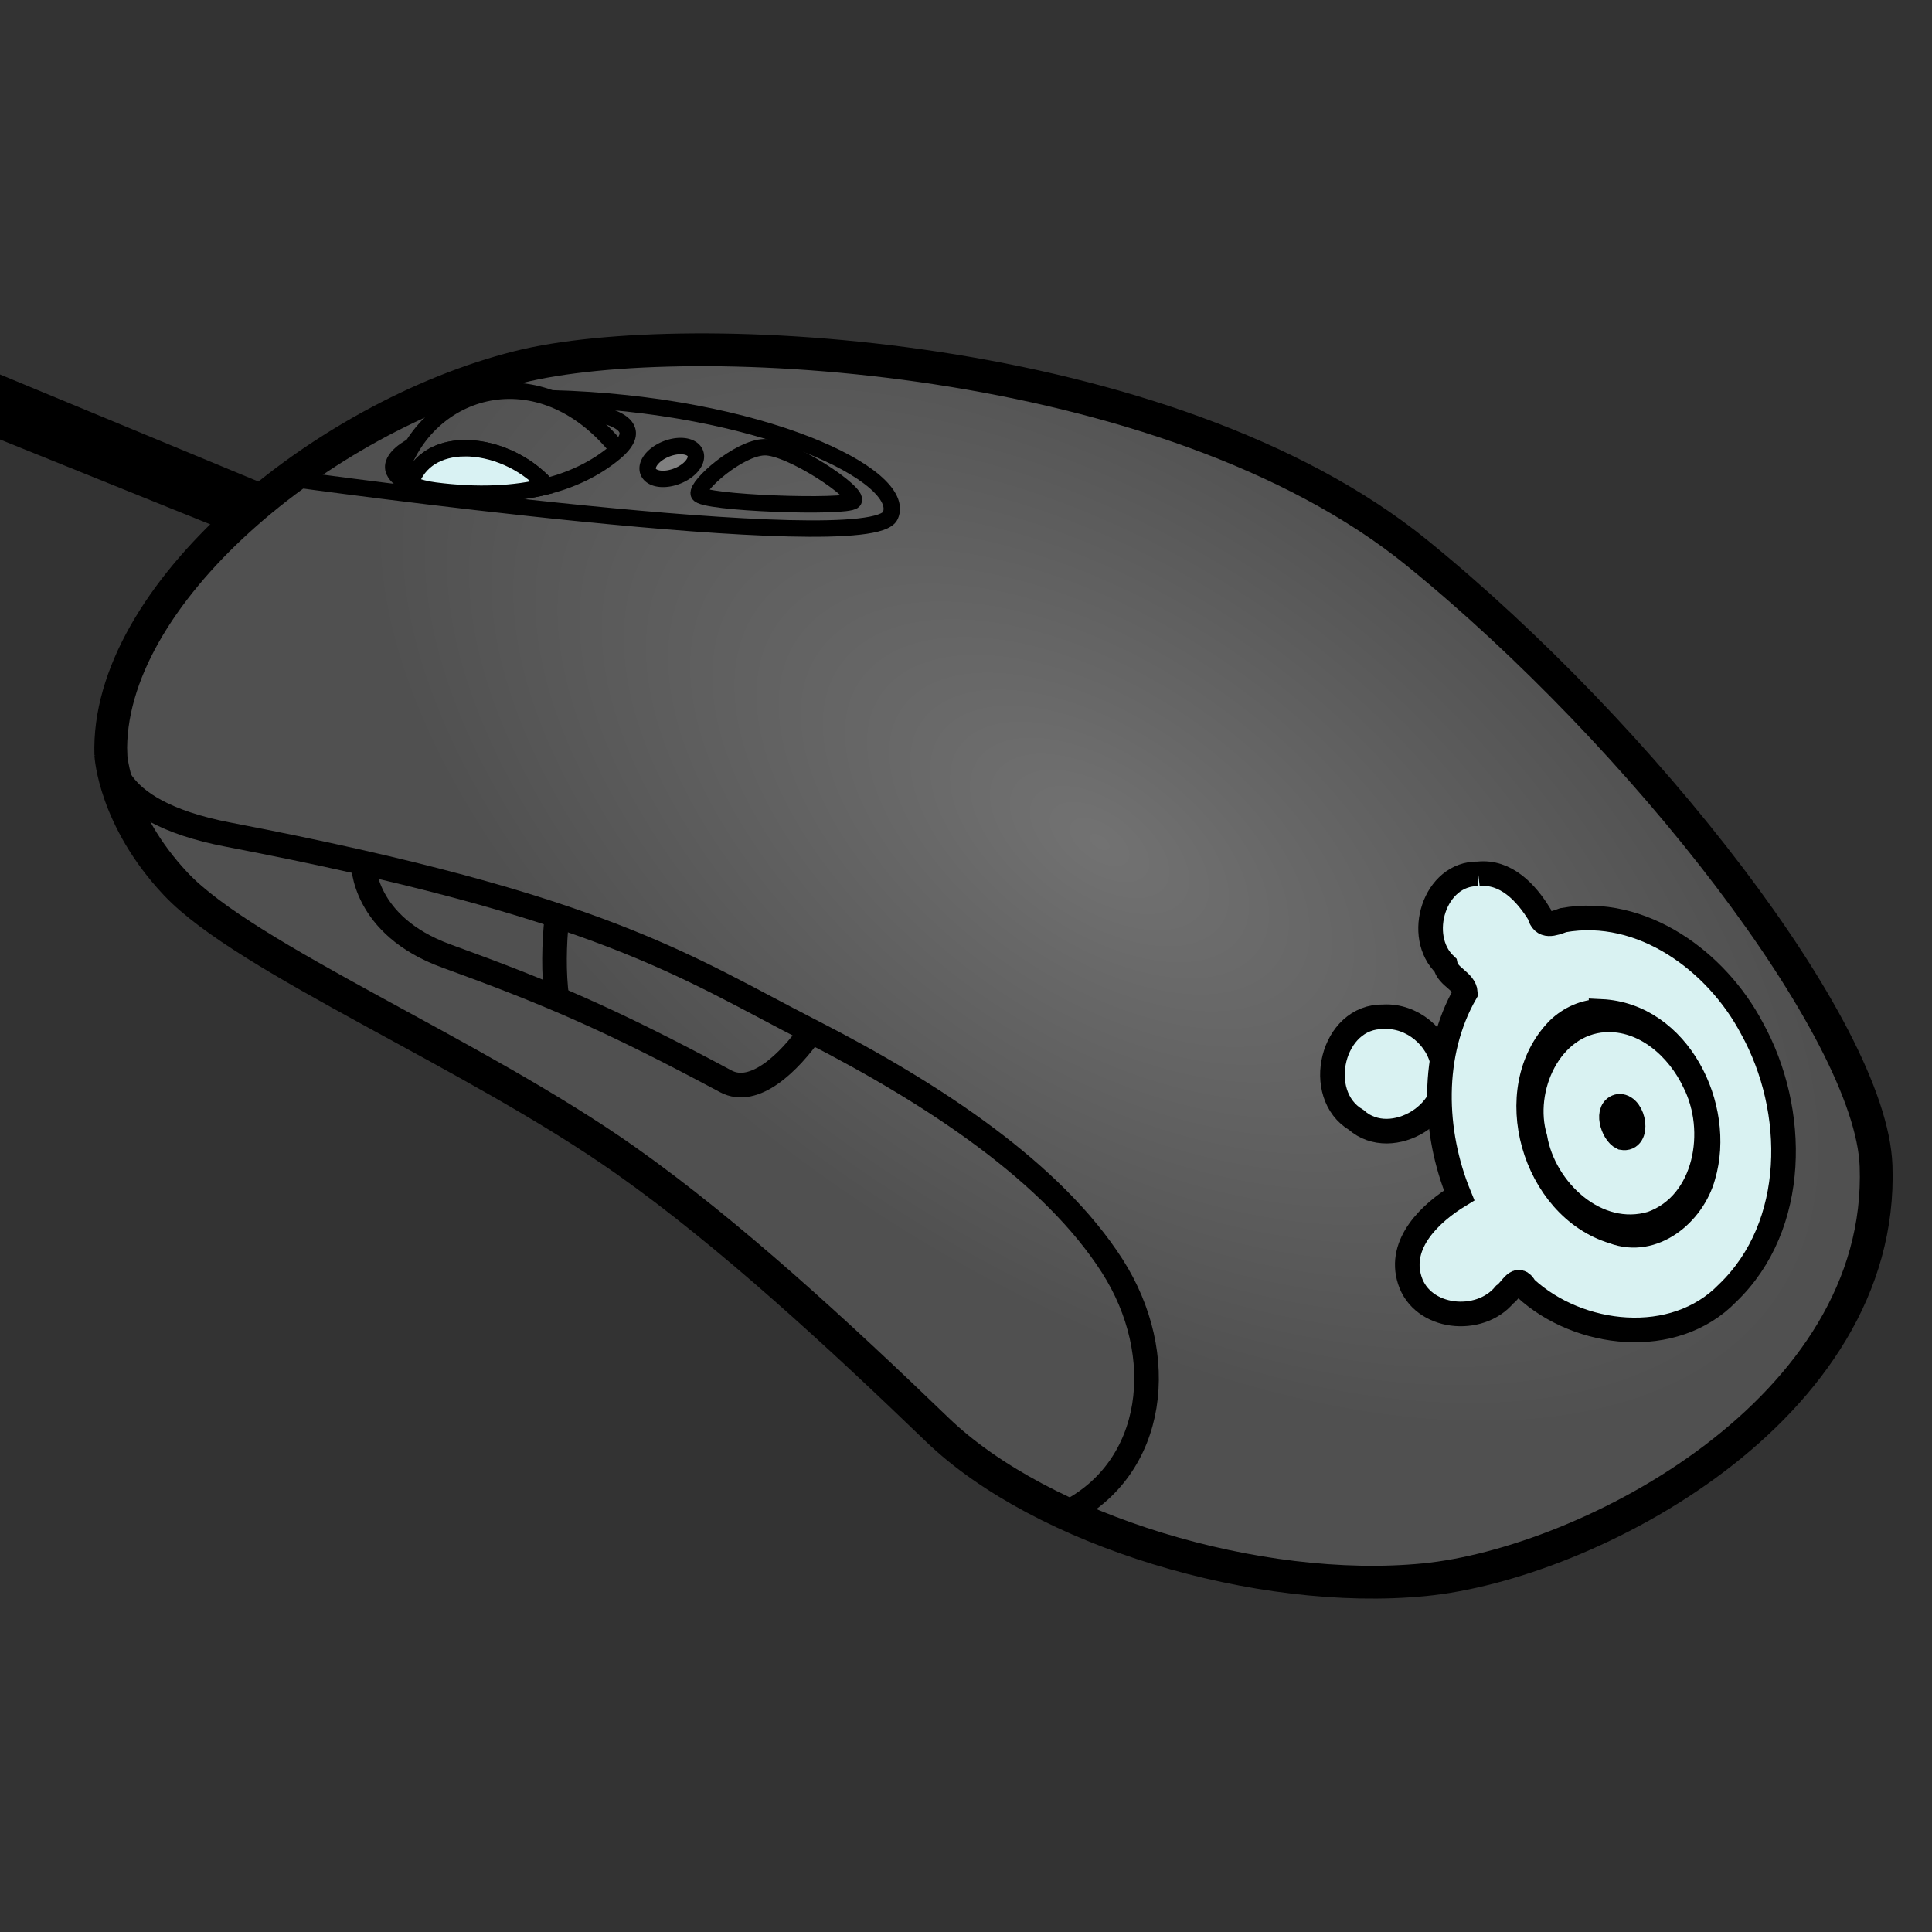 <?xml version="1.0" encoding="UTF-8" standalone="no"?>
<!-- Created with Inkscape (http://www.inkscape.org/) -->
<svg id="svg2985" xmlns:rdf="http://www.w3.org/1999/02/22-rdf-syntax-ns#" xmlns="http://www.w3.org/2000/svg" height="736.37" width="736.37" version="1.1" xmlns:cc="http://creativecommons.org/ns#" xmlns:xlink="http://www.w3.org/1999/xlink" xmlns:dc="http://purl.org/dc/elements/1.1/">
 <rect width="100%" height="100%" fill="#333333" stroke="none"/>
 <defs id="defs2989">
  <radialGradient id="radialGradient3038" gradientUnits="userSpaceOnUse" cy="217.19" cx="419.35" gradientTransform="matrix(.765 .513 -.272 .405 157.37 17.832)" r="342.71">
   <stop id="stop3945" stop-color="#727272" offset="0"/>
   <stop id="stop3953" stop-color="#686868" offset=".273"/>
   <stop id="stop3947" stop-color="#505050" offset="1"/>
  </radialGradient>
 </defs>
 <path id="path3803" d="m42.234 287.72s1.332 24.287 24.733 49.169c26.857 28.556 113.67 64.523 171.64 105.49 39.461 27.885 81.259 66.523 118.6 102.51 39.921 38.472 122.61 63.385 185.65 57.214 62.313-6.099 175.54-64.824 172.19-157.71-1.87-52.06-89.18-163.98-174.95-233.66-95.17-77.327-278.7-86.87-342.45-70.826-75.06 18.89-157.46 87.106-155.41 147.82z" stroke="#000" stroke-width="12.5" fill="url(#radialGradient3038)"/>
 <path id="path3807" d="m111.67 182.53s220.06 30.601 227.66 14c6.851-14.966-48.97-42.6-129.44-44.719m-32.375 0.531c-6.159 0.366-14.541 1.745-20.888 2.437" stroke="#000" stroke-width="6.25" fill="none"/>
 <path id="path3801" d="m42.83 286.23s-4.448 22.581 44.103 31.885c143.2 27.44 174.62 50.573 222 74.796 47.383 24.222 92.273 54.102 114.98 89.576 21.682 33.872 16.814 77.139-17.537 94.284" stroke="#000" stroke-width="9.375" fill="none"/>
 <path id="path3805" d="m309.01 393.3c-8.046 11.324-21.367 24.74-32.41 18.824-43.84-23.48-67.31-33.53-106.42-47.73-32.05-11.64-31.71-35.4-31.71-35.4" stroke="#000" stroke-width="9.375" fill="none"/>
 <path id="path3809" style="color:#000000" d="m264.62 176.27a5.567 9.638 68.704 1 1 -17.149 0 5.567 9.638 68.704 1 1 17.149 0z" stroke="#000" stroke-width="6.25" fill="#808080"/>
 <path id="path3811" d="m266.32 188.22c-0.893-3.192 15.198-17.5 25.031-17.766 9.834-0.265 36.455 17.578 33.971 20.417-2.463 2.815-58.004 0.918-59.002-2.652z" stroke="#000" stroke-width="6.25" fill="none"/>
 <path id="path3813" stroke-width="9.375" stroke="#000" d="m89.615 198.62-84.928-34.269v-14.602l95.655 39.633"/>
 <path id="path3821" d="m212.22 349.85c-1.054 10.395-1.264 20.79 0 30.553" stroke="#000" stroke-width="9.375" fill="none"/>
 <g id="g3907" transform="matrix(1.344 0 0 1.344 -197.37 -33.586)" stroke="#000" stroke-width="6.977" fill="#d9f2f2">
  <path id="path3833" style="color:#000000" d="m539.22 313.34c-14.663-0.351-19.887 22.088-7.75 29.25 10.097 8.96 28.655-2.522 24.625-15.656-1.35-7.81-8.892-14.071-16.875-13.594z"/>
  <path id="path3837" style="color:#000000" d="m601.91 314.22c-15.654 0.999-23.881 19.598-19.75 33.438 2.512 14.815 17.456 28.995 33.125 24.312 15.624-5.651 19.06-26.505 12.125-40.062-4.572-9.728-14.114-18.318-25.5-17.688zm4.188 24.469c4.266 0.077 5.692 9.813 0.812 8.938-2.749-1.274-4.867-8.335-0.812-8.938z"/>
  <path id="path3823" style="color:#000000" d="m566.09 272.81c-12.501-0.285-17.982 17.775-9.344 25.875 0.672 3.382 5.448 4.542 5.688 7.875-9.872 17.226-9.184 39.403-1.781 57.438-8.03 4.901-17.38 13.603-14 24.062 3.513 11.04 19.77 12.655 26.875 4.094 2.088-1.427 3.663-5.928 5.844-1.938 15.177 14.041 42.239 17.106 57.375 1.5 19.994-19.121 19.764-51.958 6.938-75.125-10.017-18.999-31.185-34.628-53.5-30.656-2.806 1.022-5.845 2.254-6.75-1.625-3.735-6.102-9.491-12.336-17.344-11.5zm34.812 39c21.941 1.029 34.728 27.102 28.969 46.688-2.926 10.676-14.115 20.024-25.469 15.75-22.594-6.824-32.316-40.245-15.656-57.312 3.235-3.155 7.647-5.156 12.156-5.125z"/>
 </g>
 <path id="path3857" d="m157.16 170.01s-9.18 4.536-6.956 9.582c1.824 4.138 9.461 6.605 15.554 7.388 31.185 4.003 53.918-2.181 68.654-14.539 16.622-13.94-14.711-15.803-14.711-15.803" stroke="#000" stroke-width="6.25" fill="none"/>
 <path id="path3859" d="m151.97 181.64c10.25-34.199 53.67-47.58 83.46-10.474" stroke="#000" stroke-width="6.25" fill="none"/>
 <path id="path3861" d="m156.44 184.4c6.253-19.691 36.314-16.509 51.673 0.47" stroke="#000" stroke-width="6.25" fill="none"/>
 <path id="path3955" d="m176.95 170.84c-9.427 0.113-17.6 4.332-20.531 13.562 0.002 0.052-0.002 0.104 0 0.156 2.891 1.223 6.31 2.017 9.344 2.406 16.423 2.108 30.48 1.394 42.281-1.562 0.022-0.178 0.043-0.35 0.062-0.531-8.16-9.02-20.472-14.16-31.156-14.031z" stroke="#000" stroke-width="6.25" fill="#d9f2f3"/>
</svg>
